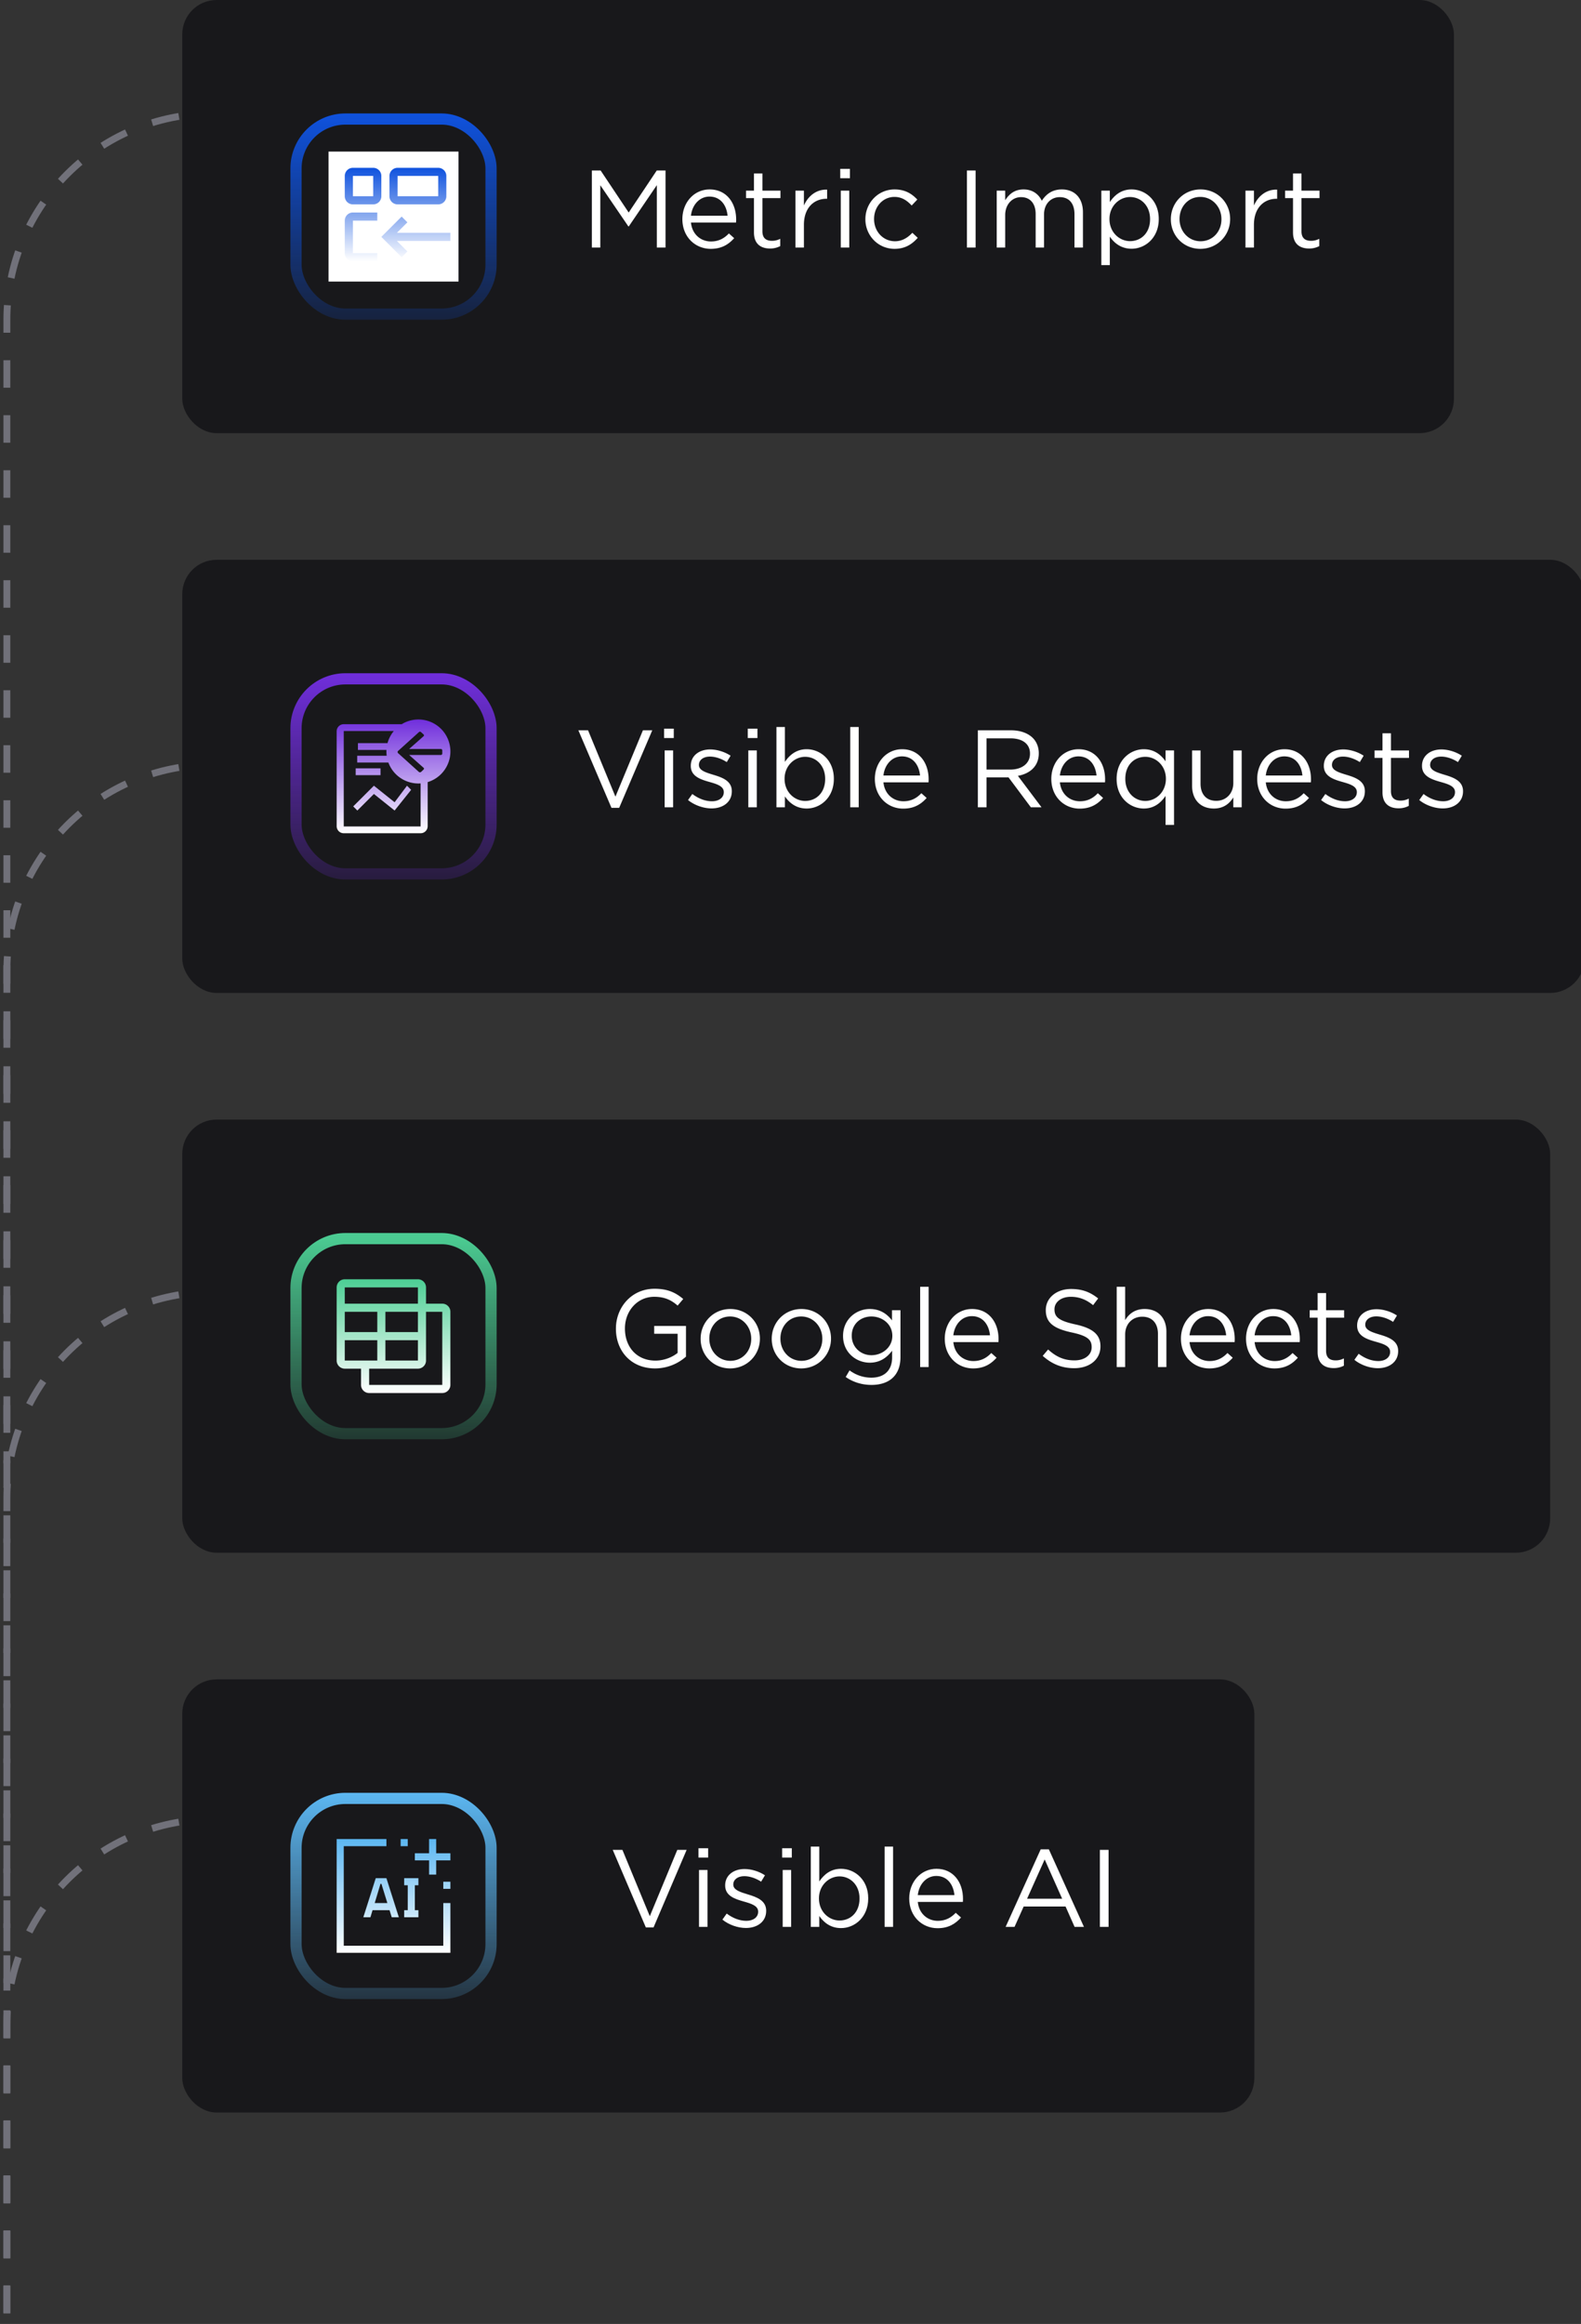 <svg xmlns="http://www.w3.org/2000/svg" fill="none" viewBox="0 0 230 338">
  <rect x="0" y="0" width="230" height="338" fill="#333333" stroke="none"/>
  <g clip-path="url(#a)">
    <path stroke="#71717A" stroke-dasharray="4 4" d="M66 16.52H31c-16.569 0-30 13.432-30 30v436.598">
      <animate attributeName="stroke-dashoffset" dur="2s" repeatCount="indefinite" values="40;0"/>
    </path>
    <path stroke="#71717A" stroke-dasharray="4 4" d="M66 111.215H31c-16.569 0-30 13.431-30 30v71.61">
      <animate attributeName="stroke-dashoffset" dur="2s" repeatCount="indefinite" values="40;0"/>
    </path>
    <path stroke="#71717A" stroke-dasharray="4 4" d="M66 187.91H31c-16.569 0-30 13.431-30 30v71.61">
      <animate attributeName="stroke-dashoffset" dur="2s" repeatCount="indefinite" values="40;0"/>
    </path>
    <path stroke="#71717A" stroke-dasharray="4 4" d="M66 264.605H31c-16.569 0-30 13.431-30 30v71.61">
      <animate attributeName="stroke-dashoffset" dur="2s" repeatCount="indefinite" values="40;0"/>
    </path>
    <rect width="199" height="63" x="26.515" y="162.833" fill="#18181B" rx="5"/>
    <rect width="185" height="63" x="26.515" fill="#18181B" rx="5"/>
    <path fill="#fff" d="M86.1 36V24.8h1.28l4.08 6.112 4.08-6.112h1.28V36h-1.264v-9.072l-4.08 6h-.064l-4.08-5.984V36H86.1Zm14.418-3.632c.176 1.744 1.456 2.752 2.912 2.752 1.136 0 1.936-.464 2.608-1.168l.768.688c-.832.928-1.84 1.552-3.408 1.552-2.272 0-4.128-1.744-4.128-4.32 0-2.4 1.68-4.32 3.968-4.32 2.448 0 3.856 1.952 3.856 4.384 0 .112 0 .24-.016.432h-6.56Zm0-.992h5.328c-.144-1.504-1.008-2.784-2.64-2.784-1.424 0-2.512 1.184-2.688 2.784Zm11.501 4.768c-1.328 0-2.336-.656-2.336-2.336v-4.992h-1.152v-1.088h1.152v-2.496h1.232v2.496h2.624v1.088h-2.624v4.832c0 1.008.56 1.376 1.392 1.376.416 0 .768-.08 1.2-.288v1.056a3.099 3.099 0 0 1-1.488.352ZM115.72 36v-8.272h1.232v2.16c.608-1.376 1.808-2.368 3.376-2.304v1.328h-.096c-1.808 0-3.28 1.296-3.28 3.792V36h-1.232Zm6.516-10.08v-1.36h1.408v1.36h-1.408Zm.08 10.08v-8.272h1.232V36h-1.232Zm7.819.192c-2.416 0-4.24-1.968-4.24-4.288v-.032c0-2.336 1.824-4.32 4.24-4.32 1.568 0 2.544.656 3.312 1.472l-.816.864c-.656-.688-1.392-1.248-2.512-1.248-1.68 0-2.96 1.424-2.96 3.2v.032c0 1.792 1.312 3.216 3.04 3.216 1.056 0 1.872-.528 2.528-1.232l.784.736c-.832.928-1.824 1.6-3.376 1.6Zm10.53-.192V24.8h1.264V36h-1.264Zm4.336 0v-8.272h1.232v1.392c.544-.816 1.28-1.568 2.672-1.568 1.344 0 2.208.72 2.656 1.648.592-.912 1.472-1.648 2.912-1.648 1.904 0 3.072 1.28 3.072 3.328V36h-1.232v-4.832c0-1.6-.8-2.496-2.144-2.496-1.248 0-2.288.928-2.288 2.56V36h-1.216v-4.864c0-1.552-.816-2.464-2.128-2.464-1.312 0-2.304 1.088-2.304 2.608V36h-1.232Zm15.219 2.56V27.728h1.232v1.664c.672-.992 1.648-1.84 3.168-1.84 1.984 0 3.952 1.568 3.952 4.288v.032c0 2.704-1.952 4.304-3.952 4.304-1.536 0-2.528-.832-3.168-1.76v4.144h-1.232Zm4.176-3.488c1.6 0 2.912-1.184 2.912-3.184v-.032c0-1.952-1.344-3.2-2.912-3.2-1.536 0-2.992 1.296-2.992 3.184v.032c0 1.92 1.456 3.2 2.992 3.2Zm10.225 1.12c-2.48 0-4.288-1.952-4.288-4.288v-.032c0-2.336 1.824-4.32 4.32-4.32 2.48 0 4.304 1.952 4.304 4.288v.032c0 2.336-1.84 4.32-4.336 4.32Zm.032-1.104c1.792 0 3.04-1.44 3.04-3.184v-.032c0-1.776-1.328-3.232-3.072-3.232-1.792 0-3.024 1.456-3.024 3.2v.032c0 1.776 1.312 3.216 3.056 3.216Zm6.535.912v-8.272h1.232v2.16c.608-1.376 1.808-2.368 3.376-2.304v1.328h-.096c-1.808 0-3.28 1.296-3.28 3.792V36h-1.232Zm9.253.144c-1.328 0-2.336-.656-2.336-2.336v-4.992h-1.152v-1.088h1.152v-2.496h1.232v2.496h2.624v1.088h-2.624v4.832c0 1.008.56 1.376 1.392 1.376.416 0 .768-.08 1.2-.288v1.056a3.099 3.099 0 0 1-1.488.352Z"/>
    <rect width="28.372" height="28.372" x="43.063" y="17.314" stroke="url(#b)" stroke-width="1.628" rx="7.186"/>
    <path fill="#fff" d="M0 0h18.91v18.91H0z" style="mix-blend-mode:multiply" transform="translate(47.795 22.045)"/>
    <path fill="url(#c)" d="M63.75 25.59v2.955h-5.91v-2.954h5.91Zm0-1.181h-5.91a1.181 1.181 0 0 0-1.181 1.182v2.954a1.182 1.182 0 0 0 1.181 1.182h5.91a1.182 1.182 0 0 0 1.182-1.182v-2.954a1.182 1.182 0 0 0-1.182-1.182Z"/>
    <path fill="url(#d)" d="M54.886 36.818H51.34v-4.727h3.546v-1.182H51.34a1.181 1.181 0 0 0-1.182 1.182v4.727A1.182 1.182 0 0 0 51.34 38h3.546v-1.182Z"/>
    <path fill="url(#e)" d="M65.523 33.864h-7.784l1.528-1.528-.836-.836-2.954 2.955 2.954 2.954.836-.835-1.528-1.528h7.784v-1.182Z"/>
    <path fill="url(#f)" d="M54.295 25.59v2.955H51.34v-2.954h2.955Zm0-1.181H51.34a1.181 1.181 0 0 0-1.182 1.182v2.954a1.182 1.182 0 0 0 1.182 1.182h2.955a1.182 1.182 0 0 0 1.182-1.182v-2.954a1.182 1.182 0 0 0-1.182-1.182Z"/>
    <path fill="#fff" d="M95.3 199.025c-3.52 0-5.697-2.56-5.697-5.76v-.032c0-3.072 2.257-5.792 5.617-5.792 1.888 0 3.055.544 4.175 1.488l-.816.96c-.863-.752-1.823-1.28-3.407-1.28-2.48 0-4.257 2.096-4.257 4.592v.032c0 2.672 1.712 4.656 4.432 4.656 1.28 0 2.465-.496 3.233-1.12v-2.784h-3.41v-1.136h4.624v4.464a6.787 6.787 0 0 1-4.496 1.712Zm10.914 0c-2.48 0-4.288-1.952-4.288-4.288v-.032c0-2.336 1.824-4.32 4.32-4.32 2.48 0 4.304 1.952 4.304 4.288v.032c0 2.336-1.84 4.32-4.336 4.32Zm.032-1.104c1.792 0 3.04-1.44 3.04-3.184v-.032c0-1.776-1.328-3.232-3.072-3.232-1.792 0-3.024 1.456-3.024 3.2v.032c0 1.776 1.312 3.216 3.056 3.216Zm10.312 1.104c-2.48 0-4.288-1.952-4.288-4.288v-.032c0-2.336 1.824-4.32 4.32-4.32 2.48 0 4.304 1.952 4.304 4.288v.032c0 2.336-1.84 4.32-4.336 4.32Zm.032-1.104c1.792 0 3.04-1.44 3.04-3.184v-.032c0-1.776-1.328-3.232-3.072-3.232-1.792 0-3.024 1.456-3.024 3.2v.032c0 1.776 1.312 3.216 3.056 3.216Zm10.2 3.504c-1.376 0-2.656-.384-3.76-1.152l.56-.96c.944.688 2 1.056 3.184 1.056 1.824 0 3.008-1.008 3.008-2.944v-.976c-.72.96-1.728 1.744-3.248 1.744-1.984 0-3.888-1.488-3.888-3.872v-.032c0-2.416 1.92-3.904 3.888-3.904 1.552 0 2.56.768 3.232 1.664v-1.488h1.232v6.832c0 1.28-.384 2.256-1.056 2.928-.736.736-1.84 1.104-3.152 1.104Zm-.016-4.32c1.568 0 3.04-1.136 3.04-2.8v-.032c0-1.696-1.472-2.8-3.04-2.8s-2.864 1.088-2.864 2.784v.032c0 1.664 1.328 2.816 2.864 2.816Zm7.089 1.728v-11.68h1.232v11.68h-1.232Zm4.827-3.632c.176 1.744 1.456 2.752 2.912 2.752 1.136 0 1.936-.464 2.608-1.168l.768.688c-.832.928-1.84 1.552-3.408 1.552-2.272 0-4.128-1.744-4.128-4.32 0-2.4 1.68-4.32 3.968-4.32 2.448 0 3.856 1.952 3.856 4.384 0 .112 0 .24-.016.432h-6.56Zm0-.992h5.328c-.144-1.504-1.008-2.784-2.64-2.784-1.424 0-2.512 1.184-2.688 2.784Zm17.578 4.784c-1.776 0-3.232-.592-4.576-1.792l.784-.928c1.168 1.056 2.288 1.584 3.84 1.584 1.504 0 2.496-.8 2.496-1.904v-.032c0-1.04-.56-1.632-2.912-2.128-2.576-.56-3.76-1.392-3.76-3.232v-.032c0-1.76 1.552-3.056 3.68-3.056 1.632 0 2.8.464 3.936 1.376l-.736.976c-1.04-.848-2.08-1.216-3.232-1.216-1.456 0-2.384.8-2.384 1.808v.032c0 1.056.576 1.648 3.04 2.176 2.496.544 3.648 1.456 3.648 3.168v.032c0 1.92-1.6 3.168-3.824 3.168Zm6.186-.16v-11.68h1.232v4.848c.544-.896 1.408-1.616 2.832-1.616 2 0 3.168 1.344 3.168 3.312v5.136h-1.232v-4.832c0-1.536-.832-2.496-2.288-2.496-1.424 0-2.48 1.04-2.48 2.592v4.736h-1.232Zm10.595-3.632c.176 1.744 1.456 2.752 2.912 2.752 1.136 0 1.936-.464 2.608-1.168l.768.688c-.832.928-1.84 1.552-3.408 1.552-2.272 0-4.128-1.744-4.128-4.32 0-2.4 1.68-4.32 3.968-4.32 2.448 0 3.856 1.952 3.856 4.384 0 .112 0 .24-.016.432h-6.56Zm0-.992h5.328c-.144-1.504-1.008-2.784-2.64-2.784-1.424 0-2.512 1.184-2.688 2.784Zm9.469.992c.176 1.744 1.456 2.752 2.912 2.752 1.136 0 1.936-.464 2.608-1.168l.768.688c-.832.928-1.84 1.552-3.408 1.552-2.272 0-4.128-1.744-4.128-4.32 0-2.4 1.68-4.32 3.968-4.32 2.448 0 3.856 1.952 3.856 4.384 0 .112 0 .24-.016.432h-6.56Zm0-.992h5.328c-.144-1.504-1.008-2.784-2.64-2.784-1.424 0-2.512 1.184-2.688 2.784Zm11.501 4.768c-1.328 0-2.336-.656-2.336-2.336v-4.992h-1.152v-1.088h1.152v-2.496h1.232v2.496h2.624v1.088h-2.624v4.832c0 1.008.56 1.376 1.392 1.376.416 0 .768-.08 1.2-.288v1.056a3.099 3.099 0 0 1-1.488.352Zm6.437.016c-1.184 0-2.496-.464-3.424-1.216l.624-.88c.896.672 1.888 1.056 2.864 1.056.992 0 1.712-.512 1.712-1.312v-.032c0-.832-.976-1.152-2.064-1.456-1.296-.368-2.736-.816-2.736-2.336v-.032c0-1.424 1.184-2.368 2.816-2.368 1.008 0 2.128.352 2.976.912l-.56.928c-.768-.496-1.648-.8-2.448-.8-.976 0-1.6.512-1.6 1.2v.032c0 .784 1.024 1.088 2.128 1.424 1.28.384 2.656.88 2.656 2.368v.032c0 1.568-1.296 2.48-2.944 2.48Z"/>
    <rect width="28.372" height="28.372" x="43.063" y="180.147" stroke="url(#g)" stroke-width="1.628" rx="7.186"/>
    <path fill="url(#h)" d="M64.34 189.606h-2.363v-2.364a1.183 1.183 0 0 0-1.182-1.182H50.158a1.185 1.185 0 0 0-1.182 1.182v10.637a1.183 1.183 0 0 0 1.182 1.182h2.364v2.364a1.184 1.184 0 0 0 1.182 1.182H64.34a1.185 1.185 0 0 0 1.182-1.182v-10.637a1.18 1.18 0 0 0-1.182-1.182Zm-3.545 8.273h-4.727v-2.955h4.727v2.955Zm0-4.137h-4.727v-2.954h4.727v2.954Zm-5.91 0h-4.727v-2.954h4.728v2.954Zm5.91-6.5v2.364H50.158v-2.364h10.637Zm-10.637 10.637v-2.955h4.728v2.955h-4.728Zm14.183 3.546H53.704v-2.364h7.091a1.18 1.18 0 0 0 1.182-1.182v-7.091h2.364v10.637Z"/>
    <rect width="155.964" height="63" x="26.515" y="244.25" fill="#18181B" rx="5"/>
    <path fill="#fff" d="m93.956 280.33-4.817-11.28h1.409l3.983 9.648 4-9.648h1.36l-4.816 11.28h-1.12Zm7.655-10.16v-1.36h1.408v1.36h-1.408Zm.08 10.08v-8.272h1.232v8.272h-1.232Zm6.827.16c-1.184 0-2.496-.464-3.424-1.216l.624-.88c.896.672 1.888 1.056 2.864 1.056.992 0 1.712-.512 1.712-1.312v-.032c0-.832-.976-1.152-2.064-1.456-1.296-.368-2.736-.816-2.736-2.336v-.032c0-1.424 1.184-2.368 2.816-2.368 1.008 0 2.128.352 2.976.912l-.56.928c-.768-.496-1.648-.8-2.448-.8-.976 0-1.6.512-1.6 1.2v.032c0 .784 1.024 1.088 2.128 1.424 1.28.384 2.656.88 2.656 2.368v.032c0 1.568-1.296 2.48-2.944 2.48Zm5.265-10.24v-1.36h1.408v1.36h-1.408Zm.08 10.08v-8.272h1.232v8.272h-1.232Zm8.491.176c-1.536 0-2.528-.832-3.168-1.76v1.584h-1.232v-11.68h1.232v5.072c.672-.992 1.648-1.84 3.168-1.84 1.984 0 3.952 1.568 3.952 4.288v.032c0 2.704-1.952 4.304-3.952 4.304Zm-.224-1.104c1.6 0 2.912-1.184 2.912-3.184v-.032c0-1.952-1.344-3.2-2.912-3.2-1.536 0-2.992 1.296-2.992 3.184v.032c0 1.92 1.456 3.2 2.992 3.2Zm6.561.928v-11.68h1.232v11.68h-1.232Zm4.827-3.632c.176 1.744 1.456 2.752 2.912 2.752 1.136 0 1.936-.464 2.608-1.168l.768.688c-.832.928-1.84 1.552-3.408 1.552-2.272 0-4.128-1.744-4.128-4.32 0-2.4 1.68-4.32 3.968-4.32 2.448 0 3.856 1.952 3.856 4.384 0 .112 0 .24-.016.432h-6.56Zm0-.992h5.328c-.144-1.504-1.008-2.784-2.64-2.784-1.424 0-2.512 1.184-2.688 2.784Zm12.778 4.624 5.104-11.28h1.184l5.104 11.28h-1.36l-1.312-2.96h-6.096l-1.328 2.96h-1.296Zm3.12-4.096h5.104l-2.544-5.712-2.56 5.712Zm10.592 4.096v-11.2h1.264v11.2h-1.264Z"/>
    <rect width="28.372" height="28.372" x="43.063" y="261.564" stroke="url(#i)" stroke-width="1.628" rx="7.186"/>
    <path fill="url(#j)" fill-rule="evenodd" d="M48.975 284.024h16.549v-7.24h-1.035v6.206H50.01v-14.48h6.206v-1.034h-7.24v16.548Zm16.549-14.48h-2.069v-2.068h-1.034v2.068h-2.069v1.035h2.07v2.068h1.033v-2.068h2.069v-1.035Zm-7.498 9.309H56.99l-.32-1.034H54.2l-.312 1.034h-1.033l1.808-5.689h1.551l1.81 5.689Zm-2.672-4.867-.842 2.798h1.84l-.866-2.799-.132.001Zm3.447 3.833v1.034h2.069v-1.034h-.518v-3.62h.518v-1.035H58.8v1.035h.517v3.62H58.8Zm5.688-4.137h1.035v1.034h-1.035v-1.034Zm-5.17-6.206h-1.035v1.034h1.034v-1.034Z" clip-rule="evenodd"/>
    <rect width="204" height="63" x="26.515" y="81.417" fill="#18181B" rx="5"/>
    <path fill="#fff" d="m88.956 117.497-4.817-11.28h1.409l3.983 9.648 4-9.648h1.36l-4.816 11.28h-1.12Zm7.655-10.16v-1.36h1.408v1.36h-1.408Zm.08 10.08v-8.272h1.232v8.272h-1.232Zm6.827.16c-1.184 0-2.496-.464-3.424-1.216l.624-.88c.896.672 1.888 1.056 2.864 1.056.992 0 1.712-.512 1.712-1.312v-.032c0-.832-.976-1.152-2.064-1.456-1.296-.368-2.736-.816-2.736-2.336v-.032c0-1.424 1.184-2.368 2.816-2.368 1.008 0 2.128.352 2.976.912l-.56.928c-.768-.496-1.648-.8-2.448-.8-.976 0-1.6.512-1.6 1.2v.032c0 .784 1.024 1.088 2.128 1.424 1.28.384 2.656.88 2.656 2.368v.032c0 1.568-1.296 2.48-2.944 2.48Zm5.265-10.24v-1.36h1.408v1.36h-1.408Zm.08 10.08v-8.272h1.232v8.272h-1.232Zm8.491.176c-1.536 0-2.528-.832-3.168-1.76v1.584h-1.232v-11.68h1.232v5.072c.672-.992 1.648-1.84 3.168-1.84 1.984 0 3.952 1.568 3.952 4.288v.032c0 2.704-1.952 4.304-3.952 4.304Zm-.224-1.104c1.6 0 2.912-1.184 2.912-3.184v-.032c0-1.952-1.344-3.2-2.912-3.2-1.536 0-2.992 1.296-2.992 3.184v.032c0 1.92 1.456 3.2 2.992 3.2Zm6.561.928v-11.68h1.232v11.68h-1.232Zm4.827-3.632c.176 1.744 1.456 2.752 2.912 2.752 1.136 0 1.936-.464 2.608-1.168l.768.688c-.832.928-1.84 1.552-3.408 1.552-2.272 0-4.128-1.744-4.128-4.32 0-2.4 1.68-4.32 3.968-4.32 2.448 0 3.856 1.952 3.856 4.384 0 .112 0 .24-.016.432h-6.56Zm0-.992h5.328c-.144-1.504-1.008-2.784-2.64-2.784-1.424 0-2.512 1.184-2.688 2.784Zm13.738 4.624v-11.2h4.816c1.376 0 2.48.416 3.184 1.12.544.544.864 1.328.864 2.208v.032c0 1.856-1.28 2.944-3.04 3.264l3.44 4.576h-1.552l-3.248-4.352h-3.2v4.352h-1.264Zm1.264-5.488h3.44c1.68 0 2.88-.864 2.88-2.304v-.032c0-1.376-1.056-2.208-2.864-2.208h-3.456v4.544Zm10.67 1.856c.176 1.744 1.456 2.752 2.912 2.752 1.136 0 1.936-.464 2.608-1.168l.768.688c-.832.928-1.84 1.552-3.408 1.552-2.272 0-4.128-1.744-4.128-4.32 0-2.4 1.68-4.32 3.968-4.32 2.448 0 3.856 1.952 3.856 4.384 0 .112 0 .24-.016.432h-6.56Zm0-.992h5.328c-.144-1.504-1.008-2.784-2.64-2.784-1.424 0-2.512 1.184-2.688 2.784Zm15.373 7.184v-4.224c-.672.992-1.648 1.84-3.168 1.84-1.984 0-3.952-1.568-3.952-4.288v-.032c0-2.704 1.968-4.304 3.952-4.304 1.536 0 2.528.832 3.168 1.76v-1.584h1.232v10.832h-1.232Zm-2.944-3.488c1.536 0 2.992-1.296 2.992-3.2v-.032c0-1.904-1.456-3.184-2.992-3.184-1.6 0-2.912 1.184-2.912 3.184v.032c0 1.952 1.344 3.2 2.912 3.2Zm9.969 1.104c-2 0-3.168-1.344-3.168-3.312v-5.136h1.232v4.832c0 1.536.832 2.496 2.288 2.496 1.408 0 2.48-1.04 2.48-2.592v-4.736h1.216v8.272h-1.216v-1.44c-.56.896-1.408 1.616-2.832 1.616Zm7.555-3.808c.176 1.744 1.456 2.752 2.912 2.752 1.136 0 1.936-.464 2.608-1.168l.768.688c-.832.928-1.84 1.552-3.408 1.552-2.272 0-4.128-1.744-4.128-4.32 0-2.4 1.68-4.32 3.968-4.32 2.448 0 3.856 1.952 3.856 4.384 0 .112 0 .24-.016.432h-6.56Zm0-.992h5.328c-.144-1.504-1.008-2.784-2.64-2.784-1.424 0-2.512 1.184-2.688 2.784Zm11.469 4.784c-1.184 0-2.496-.464-3.424-1.216l.624-.88c.896.672 1.888 1.056 2.864 1.056.992 0 1.712-.512 1.712-1.312v-.032c0-.832-.976-1.152-2.064-1.456-1.296-.368-2.736-.816-2.736-2.336v-.032c0-1.424 1.184-2.368 2.816-2.368 1.008 0 2.128.352 2.976.912l-.56.928c-.768-.496-1.648-.8-2.448-.8-.976 0-1.6.512-1.6 1.2v.032c0 .784 1.024 1.088 2.128 1.424 1.28.384 2.656.88 2.656 2.368v.032c0 1.568-1.296 2.48-2.944 2.48Zm7.844-.016c-1.328 0-2.336-.656-2.336-2.336v-4.992h-1.152v-1.088h1.152v-2.496h1.232v2.496h2.624v1.088h-2.624v4.832c0 1.008.56 1.376 1.392 1.376.416 0 .768-.08 1.2-.288v1.056a3.099 3.099 0 0 1-1.488.352Zm6.437.016c-1.184 0-2.496-.464-3.424-1.216l.624-.88c.896.672 1.888 1.056 2.864 1.056.992 0 1.712-.512 1.712-1.312v-.032c0-.832-.976-1.152-2.064-1.456-1.296-.368-2.736-.816-2.736-2.336v-.032c0-1.424 1.184-2.368 2.816-2.368 1.008 0 2.128.352 2.976.912l-.56.928c-.768-.496-1.648-.8-2.448-.8-.976 0-1.6.512-1.6 1.2v.032c0 .784 1.024 1.088 2.128 1.424 1.28.384 2.656.88 2.656 2.368v.032c0 1.568-1.296 2.48-2.944 2.48Z"/>
    <rect width="28.372" height="28.372" x="43.063" y="98.731" stroke="url(#k)" stroke-width="1.628" rx="7.186"/>
    <path fill="url(#l)" d="M55.357 111.748h-3.612v.992h3.612v-.992Z"/>
    <path fill="url(#m)" d="m51.384 117.284.602.602 2.408-2.408 3.01 2.408 2.407-3.01-.602-.602-1.805 2.408-3.01-2.408-3.01 3.01Z"/>
    <path fill="url(#n)" d="M61.256 112.259v-.001.001Z"/>
    <path fill="url(#o)" fill-rule="evenodd" d="M65.523 109.297a4.656 4.656 0 0 1-3.304 4.455v6.406c0 .57-.462 1.032-1.032 1.032H50.008c-.57 0-1.032-.462-1.032-1.032v-13.799c0-.57.462-1.031 1.032-1.031h8.431a4.653 4.653 0 0 1 7.084 3.969Zm-4.336 10.902v-6.259a4.655 4.655 0 0 1-4.687-3.035h-4.535v-.992h4.29a4.71 4.71 0 0 1-.034-.842h-4.15v-.992h4.305a4.645 4.645 0 0 1 .917-1.76h-7.285v13.88h11.18Zm-.006-7.891a.233.233 0 0 0 .075-.049v.017l.35-.337a.2.2 0 0 0 .075-.151.147.147 0 0 0-.019-.075.165.165 0 0 0-.055-.058l-2.086-1.849h4.598a.225.225 0 0 0 .157-.058.185.185 0 0 0 .065-.143v-.47a.178.178 0 0 0-.016-.077.215.215 0 0 0-.205-.124h-4.6l2.087-1.846a.154.154 0 0 0 .074-.134.204.204 0 0 0-.074-.151l-.352-.319a.253.253 0 0 0-.166-.068.197.197 0 0 0-.083.017.17.17 0 0 0-.064.051l-3.047 2.751a.175.175 0 0 0-.056.135.23.23 0 0 0 .056.151l3.047 2.755c.037.033.086.05.148.05a.278.278 0 0 0 .09-.018Z" clip-rule="evenodd"/>
  </g>
  <defs>
    <linearGradient id="b" x1="57.25" x2="57.25" y1="16.5" y2="46.5" gradientUnits="userSpaceOnUse">
      <stop stop-color="#0F52DE"/>
      <stop offset="1" stop-color="#0F52DE" stop-opacity=".18"/>
    </linearGradient>
    <linearGradient id="c" x1="57.84" x2="57.84" y1="24.409" y2="38" gradientUnits="userSpaceOnUse">
      <stop stop-color="#0F52DE"/>
      <stop offset="1" stop-color="#fff"/>
    </linearGradient>
    <linearGradient id="d" x1="57.84" x2="57.84" y1="24.409" y2="38" gradientUnits="userSpaceOnUse">
      <stop stop-color="#0F52DE"/>
      <stop offset="1" stop-color="#fff"/>
    </linearGradient>
    <linearGradient id="e" x1="57.84" x2="57.84" y1="24.409" y2="38" gradientUnits="userSpaceOnUse">
      <stop stop-color="#0F52DE"/>
      <stop offset="1" stop-color="#fff"/>
    </linearGradient>
    <linearGradient id="f" x1="57.84" x2="57.84" y1="24.409" y2="38" gradientUnits="userSpaceOnUse">
      <stop stop-color="#0F52DE"/>
      <stop offset="1" stop-color="#fff"/>
    </linearGradient>
    <linearGradient id="g" x1="57.25" x2="57.25" y1="179.333" y2="209.333" gradientUnits="userSpaceOnUse">
      <stop stop-color="#4CCE94"/>
      <stop offset="1" stop-color="#4CCE94" stop-opacity=".18"/>
    </linearGradient>
    <linearGradient id="h" x1="57.25" x2="57.25" y1="186.06" y2="202.607" gradientUnits="userSpaceOnUse">
      <stop stop-color="#4CCE94"/>
      <stop offset="1" stop-color="#fff"/>
    </linearGradient>
    <linearGradient id="i" x1="57.25" x2="57.25" y1="260.75" y2="290.75" gradientUnits="userSpaceOnUse">
      <stop stop-color="#5CB7F2"/>
      <stop offset="1" stop-color="#5CB7F2" stop-opacity=".18"/>
    </linearGradient>
    <linearGradient id="j" x1="57.249" x2="57.249" y1="267.476" y2="284.024" gradientUnits="userSpaceOnUse">
      <stop stop-color="#5CB7F2"/>
      <stop offset="1" stop-color="#fff"/>
    </linearGradient>
    <linearGradient id="k" x1="57.25" x2="57.25" y1="97.917" y2="127.917" gradientUnits="userSpaceOnUse">
      <stop stop-color="#702EDC"/>
      <stop offset="1" stop-color="#702EDC" stop-opacity=".18"/>
    </linearGradient>
    <linearGradient id="l" x1="57.25" x2="57.25" y1="104.644" y2="121.19" gradientUnits="userSpaceOnUse">
      <stop stop-color="#702EDC"/>
      <stop offset="1" stop-color="#fff"/>
    </linearGradient>
    <linearGradient id="m" x1="57.25" x2="57.25" y1="104.644" y2="121.19" gradientUnits="userSpaceOnUse">
      <stop stop-color="#702EDC"/>
      <stop offset="1" stop-color="#fff"/>
    </linearGradient>
    <linearGradient id="n" x1="57.25" x2="57.25" y1="104.644" y2="121.19" gradientUnits="userSpaceOnUse">
      <stop stop-color="#702EDC"/>
      <stop offset="1" stop-color="#fff"/>
    </linearGradient>
    <linearGradient id="o" x1="57.25" x2="57.25" y1="104.644" y2="121.19" gradientUnits="userSpaceOnUse">
      <stop stop-color="#702EDC"/>
      <stop offset="1" stop-color="#fff"/>
    </linearGradient>
    <clipPath id="a">
      <path fill="#fff" d="M0 0h230v338H0z"/>
    </clipPath>
  </defs>
</svg>